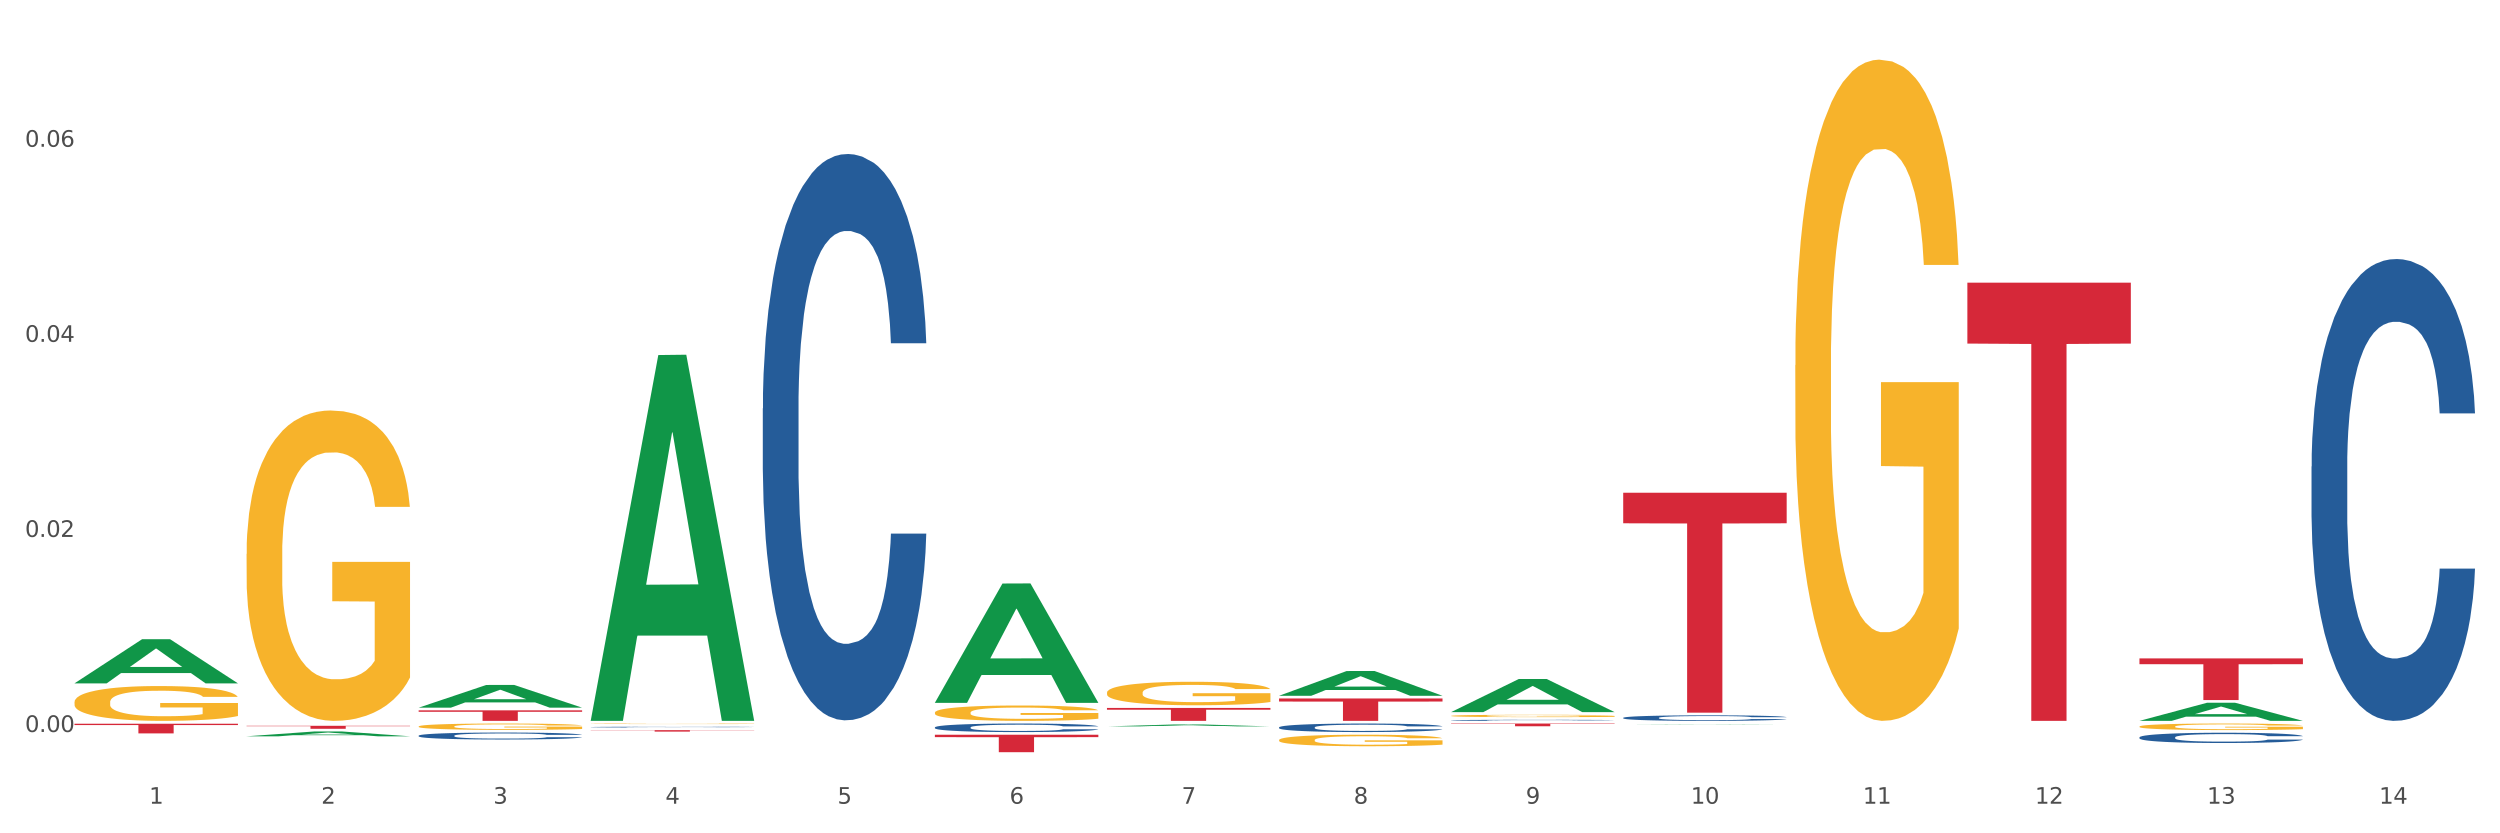 <?xml version="1.0" encoding="utf-8" standalone="no"?>
<!DOCTYPE svg PUBLIC "-//W3C//DTD SVG 1.1//EN"
  "http://www.w3.org/Graphics/SVG/1.1/DTD/svg11.dtd">
<svg xmlns:xlink="http://www.w3.org/1999/xlink" width="1080pt" height="360pt" viewBox="0 0 1080 360" xmlns="http://www.w3.org/2000/svg" version="1.1">
 <rect x="0" y="0" width="1080" height="360" fill="#333333" stroke="none"/>
 <defs>
  <style type="text/css">*{stroke-linejoin: round; stroke-linecap: butt}</style>
 </defs>
 <g id="figure_1">
  <g id="patch_1">
   <path d="M 0 360 
L 1080 360 
L 1080 0 
L 0 0 
z
" style="fill: #ffffff; stroke: #ffffff; stroke-linejoin: miter"/>
  </g>
  <g id="axes_1">
   <g id="matplotlib.axis_1">
    <g id="xtick_1">
     <g id="text_1">
      <!-- 1 -->
      <g style="fill: #4d4d4d" transform="translate(64.432 347.204) scale(0.096 -0.096)">
       <defs>
        <path id="DejaVuSans-31" d="M 794 531 
L 1825 531 
L 1825 4091 
L 703 3866 
L 703 4441 
L 1819 4666 
L 2450 4666 
L 2450 531 
L 3481 531 
L 3481 0 
L 794 0 
L 794 531 
z
" transform="scale(0.016)"/>
       </defs>
       <use xlink:href="#DejaVuSans-31"/>
      </g>
     </g>
    </g>
    <g id="xtick_2">
     <g id="text_2">
      <!-- 2 -->
      <g style="fill: #4d4d4d" transform="translate(138.771 347.204) scale(0.096 -0.096)">
       <defs>
        <path id="DejaVuSans-32" d="M 1228 531 
L 3431 531 
L 3431 0 
L 469 0 
L 469 531 
Q 828 903 1448 1529 
Q 2069 2156 2228 2338 
Q 2531 2678 2651 2914 
Q 2772 3150 2772 3378 
Q 2772 3750 2511 3984 
Q 2250 4219 1831 4219 
Q 1534 4219 1204 4116 
Q 875 4013 500 3803 
L 500 4441 
Q 881 4594 1212 4672 
Q 1544 4750 1819 4750 
Q 2544 4750 2975 4387 
Q 3406 4025 3406 3419 
Q 3406 3131 3298 2873 
Q 3191 2616 2906 2266 
Q 2828 2175 2409 1742 
Q 1991 1309 1228 531 
z
" transform="scale(0.016)"/>
       </defs>
       <use xlink:href="#DejaVuSans-32"/>
      </g>
     </g>
    </g>
    <g id="xtick_3">
     <g id="text_3">
      <!-- 3 -->
      <g style="fill: #4d4d4d" transform="translate(213.109 347.204) scale(0.096 -0.096)">
       <defs>
        <path id="DejaVuSans-33" d="M 2597 2516 
Q 3050 2419 3304 2112 
Q 3559 1806 3559 1356 
Q 3559 666 3084 287 
Q 2609 -91 1734 -91 
Q 1441 -91 1130 -33 
Q 819 25 488 141 
L 488 750 
Q 750 597 1062 519 
Q 1375 441 1716 441 
Q 2309 441 2620 675 
Q 2931 909 2931 1356 
Q 2931 1769 2642 2001 
Q 2353 2234 1838 2234 
L 1294 2234 
L 1294 2753 
L 1863 2753 
Q 2328 2753 2575 2939 
Q 2822 3125 2822 3475 
Q 2822 3834 2567 4026 
Q 2313 4219 1838 4219 
Q 1578 4219 1281 4162 
Q 984 4106 628 3988 
L 628 4550 
Q 988 4650 1302 4700 
Q 1616 4750 1894 4750 
Q 2613 4750 3031 4423 
Q 3450 4097 3450 3541 
Q 3450 3153 3228 2886 
Q 3006 2619 2597 2516 
z
" transform="scale(0.016)"/>
       </defs>
       <use xlink:href="#DejaVuSans-33"/>
      </g>
     </g>
    </g>
    <g id="xtick_4">
     <g id="text_4">
      <!-- 4 -->
      <g style="fill: #4d4d4d" transform="translate(287.448 347.204) scale(0.096 -0.096)">
       <defs>
        <path id="DejaVuSans-34" d="M 2419 4116 
L 825 1625 
L 2419 1625 
L 2419 4116 
z
M 2253 4666 
L 3047 4666 
L 3047 1625 
L 3713 1625 
L 3713 1100 
L 3047 1100 
L 3047 0 
L 2419 0 
L 2419 1100 
L 313 1100 
L 313 1709 
L 2253 4666 
z
" transform="scale(0.016)"/>
       </defs>
       <use xlink:href="#DejaVuSans-34"/>
      </g>
     </g>
    </g>
    <g id="xtick_5">
     <g id="text_5">
      <!-- 5 -->
      <g style="fill: #4d4d4d" transform="translate(361.787 347.204) scale(0.096 -0.096)">
       <defs>
        <path id="DejaVuSans-35" d="M 691 4666 
L 3169 4666 
L 3169 4134 
L 1269 4134 
L 1269 2991 
Q 1406 3038 1543 3061 
Q 1681 3084 1819 3084 
Q 2600 3084 3056 2656 
Q 3513 2228 3513 1497 
Q 3513 744 3044 326 
Q 2575 -91 1722 -91 
Q 1428 -91 1123 -41 
Q 819 9 494 109 
L 494 744 
Q 775 591 1075 516 
Q 1375 441 1709 441 
Q 2250 441 2565 725 
Q 2881 1009 2881 1497 
Q 2881 1984 2565 2268 
Q 2250 2553 1709 2553 
Q 1456 2553 1204 2497 
Q 953 2441 691 2322 
L 691 4666 
z
" transform="scale(0.016)"/>
       </defs>
       <use xlink:href="#DejaVuSans-35"/>
      </g>
     </g>
    </g>
    <g id="xtick_6">
     <g id="text_6">
      <!-- 6 -->
      <g style="fill: #4d4d4d" transform="translate(436.125 347.204) scale(0.096 -0.096)">
       <defs>
        <path id="DejaVuSans-36" d="M 2113 2584 
Q 1688 2584 1439 2293 
Q 1191 2003 1191 1497 
Q 1191 994 1439 701 
Q 1688 409 2113 409 
Q 2538 409 2786 701 
Q 3034 994 3034 1497 
Q 3034 2003 2786 2293 
Q 2538 2584 2113 2584 
z
M 3366 4563 
L 3366 3988 
Q 3128 4100 2886 4159 
Q 2644 4219 2406 4219 
Q 1781 4219 1451 3797 
Q 1122 3375 1075 2522 
Q 1259 2794 1537 2939 
Q 1816 3084 2150 3084 
Q 2853 3084 3261 2657 
Q 3669 2231 3669 1497 
Q 3669 778 3244 343 
Q 2819 -91 2113 -91 
Q 1303 -91 875 529 
Q 447 1150 447 2328 
Q 447 3434 972 4092 
Q 1497 4750 2381 4750 
Q 2619 4750 2861 4703 
Q 3103 4656 3366 4563 
z
" transform="scale(0.016)"/>
       </defs>
       <use xlink:href="#DejaVuSans-36"/>
      </g>
     </g>
    </g>
    <g id="xtick_7">
     <g id="text_7">
      <!-- 7 -->
      <g style="fill: #4d4d4d" transform="translate(510.464 347.204) scale(0.096 -0.096)">
       <defs>
        <path id="DejaVuSans-37" d="M 525 4666 
L 3525 4666 
L 3525 4397 
L 1831 0 
L 1172 0 
L 2766 4134 
L 525 4134 
L 525 4666 
z
" transform="scale(0.016)"/>
       </defs>
       <use xlink:href="#DejaVuSans-37"/>
      </g>
     </g>
    </g>
    <g id="xtick_8">
     <g id="text_8">
      <!-- 8 -->
      <g style="fill: #4d4d4d" transform="translate(584.803 347.204) scale(0.096 -0.096)">
       <defs>
        <path id="DejaVuSans-38" d="M 2034 2216 
Q 1584 2216 1326 1975 
Q 1069 1734 1069 1313 
Q 1069 891 1326 650 
Q 1584 409 2034 409 
Q 2484 409 2743 651 
Q 3003 894 3003 1313 
Q 3003 1734 2745 1975 
Q 2488 2216 2034 2216 
z
M 1403 2484 
Q 997 2584 770 2862 
Q 544 3141 544 3541 
Q 544 4100 942 4425 
Q 1341 4750 2034 4750 
Q 2731 4750 3128 4425 
Q 3525 4100 3525 3541 
Q 3525 3141 3298 2862 
Q 3072 2584 2669 2484 
Q 3125 2378 3379 2068 
Q 3634 1759 3634 1313 
Q 3634 634 3220 271 
Q 2806 -91 2034 -91 
Q 1263 -91 848 271 
Q 434 634 434 1313 
Q 434 1759 690 2068 
Q 947 2378 1403 2484 
z
M 1172 3481 
Q 1172 3119 1398 2916 
Q 1625 2713 2034 2713 
Q 2441 2713 2670 2916 
Q 2900 3119 2900 3481 
Q 2900 3844 2670 4047 
Q 2441 4250 2034 4250 
Q 1625 4250 1398 4047 
Q 1172 3844 1172 3481 
z
" transform="scale(0.016)"/>
       </defs>
       <use xlink:href="#DejaVuSans-38"/>
      </g>
     </g>
    </g>
    <g id="xtick_9">
     <g id="text_9">
      <!-- 9 -->
      <g style="fill: #4d4d4d" transform="translate(659.142 347.204) scale(0.096 -0.096)">
       <defs>
        <path id="DejaVuSans-39" d="M 703 97 
L 703 672 
Q 941 559 1184 500 
Q 1428 441 1663 441 
Q 2288 441 2617 861 
Q 2947 1281 2994 2138 
Q 2813 1869 2534 1725 
Q 2256 1581 1919 1581 
Q 1219 1581 811 2004 
Q 403 2428 403 3163 
Q 403 3881 828 4315 
Q 1253 4750 1959 4750 
Q 2769 4750 3195 4129 
Q 3622 3509 3622 2328 
Q 3622 1225 3098 567 
Q 2575 -91 1691 -91 
Q 1453 -91 1209 -44 
Q 966 3 703 97 
z
M 1959 2075 
Q 2384 2075 2632 2365 
Q 2881 2656 2881 3163 
Q 2881 3666 2632 3958 
Q 2384 4250 1959 4250 
Q 1534 4250 1286 3958 
Q 1038 3666 1038 3163 
Q 1038 2656 1286 2365 
Q 1534 2075 1959 2075 
z
" transform="scale(0.016)"/>
       </defs>
       <use xlink:href="#DejaVuSans-39"/>
      </g>
     </g>
    </g>
    <g id="xtick_10">
     <g id="text_10">
      <!-- 10 -->
      <g style="fill: #4d4d4d" transform="translate(730.426 347.204) scale(0.096 -0.096)">
       <defs>
        <path id="DejaVuSans-30" d="M 2034 4250 
Q 1547 4250 1301 3770 
Q 1056 3291 1056 2328 
Q 1056 1369 1301 889 
Q 1547 409 2034 409 
Q 2525 409 2770 889 
Q 3016 1369 3016 2328 
Q 3016 3291 2770 3770 
Q 2525 4250 2034 4250 
z
M 2034 4750 
Q 2819 4750 3233 4129 
Q 3647 3509 3647 2328 
Q 3647 1150 3233 529 
Q 2819 -91 2034 -91 
Q 1250 -91 836 529 
Q 422 1150 422 2328 
Q 422 3509 836 4129 
Q 1250 4750 2034 4750 
z
" transform="scale(0.016)"/>
       </defs>
       <use xlink:href="#DejaVuSans-31"/>
       <use xlink:href="#DejaVuSans-30" transform="translate(63.623 0)"/>
      </g>
     </g>
    </g>
    <g id="xtick_11">
     <g id="text_11">
      <!-- 11 -->
      <g style="fill: #4d4d4d" transform="translate(804.765 347.204) scale(0.096 -0.096)">
       <use xlink:href="#DejaVuSans-31"/>
       <use xlink:href="#DejaVuSans-31" transform="translate(63.623 0)"/>
      </g>
     </g>
    </g>
    <g id="xtick_12">
     <g id="text_12">
      <!-- 12 -->
      <g style="fill: #4d4d4d" transform="translate(879.104 347.204) scale(0.096 -0.096)">
       <use xlink:href="#DejaVuSans-31"/>
       <use xlink:href="#DejaVuSans-32" transform="translate(63.623 0)"/>
      </g>
     </g>
    </g>
    <g id="xtick_13">
     <g id="text_13">
      <!-- 13 -->
      <g style="fill: #4d4d4d" transform="translate(953.442 347.204) scale(0.096 -0.096)">
       <use xlink:href="#DejaVuSans-31"/>
       <use xlink:href="#DejaVuSans-33" transform="translate(63.623 0)"/>
      </g>
     </g>
    </g>
    <g id="xtick_14">
     <g id="text_14">
      <!-- 14 -->
      <g style="fill: #4d4d4d" transform="translate(1027.781 347.204) scale(0.096 -0.096)">
       <use xlink:href="#DejaVuSans-31"/>
       <use xlink:href="#DejaVuSans-34" transform="translate(63.623 0)"/>
      </g>
     </g>
    </g>
    <g id="xtick_15"/>
    <g id="xtick_16"/>
    <g id="xtick_17"/>
    <g id="xtick_18"/>
    <g id="xtick_19"/>
    <g id="xtick_20"/>
    <g id="xtick_21"/>
    <g id="xtick_22"/>
    <g id="xtick_23"/>
    <g id="xtick_24"/>
    <g id="xtick_25"/>
    <g id="xtick_26"/>
    <g id="xtick_27"/>
   </g>
   <g id="matplotlib.axis_2">
    <g id="ytick_1">
     <g id="text_15">
      <!-- 0.00 -->
      <g style="fill: #4d4d4d" transform="translate(10.8 316.214) scale(0.096 -0.096)">
       <defs>
        <path id="DejaVuSans-2e" d="M 684 794 
L 1344 794 
L 1344 0 
L 684 0 
L 684 794 
z
" transform="scale(0.016)"/>
       </defs>
       <use xlink:href="#DejaVuSans-30"/>
       <use xlink:href="#DejaVuSans-2e" transform="translate(63.623 0)"/>
       <use xlink:href="#DejaVuSans-30" transform="translate(95.41 0)"/>
       <use xlink:href="#DejaVuSans-30" transform="translate(159.033 0)"/>
      </g>
     </g>
    </g>
    <g id="ytick_2">
     <g id="text_16">
      <!-- 0.02 -->
      <g style="fill: #4d4d4d" transform="translate(10.8 231.943) scale(0.096 -0.096)">
       <use xlink:href="#DejaVuSans-30"/>
       <use xlink:href="#DejaVuSans-2e" transform="translate(63.623 0)"/>
       <use xlink:href="#DejaVuSans-30" transform="translate(95.41 0)"/>
       <use xlink:href="#DejaVuSans-32" transform="translate(159.033 0)"/>
      </g>
     </g>
    </g>
    <g id="ytick_3">
     <g id="text_17">
      <!-- 0.04 -->
      <g style="fill: #4d4d4d" transform="translate(10.8 147.672) scale(0.096 -0.096)">
       <use xlink:href="#DejaVuSans-30"/>
       <use xlink:href="#DejaVuSans-2e" transform="translate(63.623 0)"/>
       <use xlink:href="#DejaVuSans-30" transform="translate(95.41 0)"/>
       <use xlink:href="#DejaVuSans-34" transform="translate(159.033 0)"/>
      </g>
     </g>
    </g>
    <g id="ytick_4">
     <g id="text_18">
      <!-- 0.06 -->
      <g style="fill: #4d4d4d" transform="translate(10.8 63.401) scale(0.096 -0.096)">
       <use xlink:href="#DejaVuSans-30"/>
       <use xlink:href="#DejaVuSans-2e" transform="translate(63.623 0)"/>
       <use xlink:href="#DejaVuSans-30" transform="translate(95.41 0)"/>
       <use xlink:href="#DejaVuSans-36" transform="translate(159.033 0)"/>
      </g>
     </g>
    </g>
    <g id="ytick_5"/>
    <g id="ytick_6"/>
    <g id="ytick_7"/>
    <g id="ytick_8"/>
   </g>
   <g id="PolyCollection_1">
    <path d="M 32.175 295.186 
L 32.248 295.168 
L 61.37 276.145 
L 73.456 276.127 
L 102.797 295.222 
L 88.818 295.222 
L 82.484 290.775 
L 52.415 290.775 
L 52.197 290.847 
L 46.081 295.222 
L 32.175 295.222 
L 32.175 295.186 
L 56.201 288.122 
L 78.698 288.104 
L 67.559 280.197 
L 67.413 280.161 
L 67.267 280.215 
L 56.128 288.104 
L 56.201 288.122 
L 32.175 295.186 
z
" clip-path="url(#p7f66cb5ccd)" style="fill: #109648"/>
    <path d="M 32.175 303.324 
L 32.258 303.31 
L 32.258 302.815 
L 32.425 302.389 
L 33.259 301.358 
L 34.51 300.506 
L 35.427 300.053 
L 36.344 299.682 
L 37.428 299.311 
L 38.762 298.926 
L 41.18 298.362 
L 42.681 298.074 
L 44.515 297.771 
L 47.85 297.331 
L 50.268 297.084 
L 52.77 296.878 
L 56.855 296.63 
L 59.523 296.52 
L 62.358 296.438 
L 65.777 296.383 
L 68.361 296.369 
L 74.031 296.41 
L 78.867 296.534 
L 81.202 296.63 
L 84.203 296.795 
L 85.788 296.905 
L 88.372 297.125 
L 91.04 297.414 
L 92.875 297.661 
L 95.626 298.128 
L 97.711 298.596 
L 99.628 299.173 
L 100.629 299.572 
L 101.379 299.943 
L 102.046 300.369 
L 102.713 301.042 
L 87.705 301.042 
L 87.122 300.561 
L 86.204 300.108 
L 84.87 299.668 
L 83.703 299.393 
L 81.702 299.049 
L 79.868 298.829 
L 77.95 298.665 
L 75.615 298.527 
L 73.781 298.458 
L 71.196 298.403 
L 66.11 298.417 
L 62.692 298.527 
L 60.357 298.665 
L 58.856 298.788 
L 57.522 298.926 
L 56.021 299.118 
L 54.27 299.407 
L 53.02 299.668 
L 51.769 299.998 
L 50.768 300.328 
L 49.851 300.712 
L 49.101 301.125 
L 48.517 301.551 
L 48.017 302.073 
L 47.6 302.939 
L 47.6 304.822 
L 47.767 305.248 
L 48.184 305.812 
L 48.684 306.238 
L 49.518 306.746 
L 50.268 307.09 
L 51.686 307.585 
L 53.27 307.997 
L 54.52 308.258 
L 55.771 308.478 
L 57.939 308.781 
L 60.357 309.028 
L 62.441 309.179 
L 65.276 309.317 
L 67.194 309.372 
L 68.862 309.399 
L 72.947 309.399 
L 75.865 309.358 
L 79.117 309.262 
L 81.619 309.138 
L 83.703 308.987 
L 86.038 308.739 
L 87.538 308.506 
L 87.538 305.633 
L 69.195 305.619 
L 69.195 303.709 
L 102.797 303.709 
L 102.797 309.317 
L 101.379 309.605 
L 99.795 309.866 
L 98.128 310.1 
L 95.626 310.389 
L 92.625 310.664 
L 89.956 310.856 
L 87.122 311.021 
L 83.786 311.172 
L 79.451 311.31 
L 76.783 311.365 
L 73.447 311.406 
L 69.529 311.42 
L 66.11 311.392 
L 62.775 311.323 
L 59.273 311.2 
L 55.855 311.021 
L 53.27 310.842 
L 50.685 310.622 
L 47.934 310.334 
L 45.766 310.059 
L 44.098 309.811 
L 42.264 309.495 
L 40.263 309.083 
L 38.762 308.712 
L 37.428 308.327 
L 36.01 307.832 
L 35.01 307.406 
L 34.009 306.87 
L 33.426 306.471 
L 32.759 305.853 
L 32.258 304.987 
L 32.175 303.324 
z
" clip-path="url(#p7f66cb5ccd)" style="fill: #f7b32b"/>
    <path d="M 626.885 312.567 
L 697.506 312.567 
L 697.506 312.731 
L 669.726 312.732 
L 669.726 313.747 
L 654.497 313.747 
L 654.497 312.732 
L 626.885 312.731 
L 626.885 312.568 
L 626.885 312.567 
z
" clip-path="url(#p7f66cb5ccd)" style="fill: #d62839"/>
    <path d="M 552.546 301.728 
L 623.168 301.728 
L 623.168 303.075 
L 595.388 303.084 
L 595.388 311.42 
L 580.159 311.42 
L 580.159 303.084 
L 552.546 303.075 
L 552.546 301.737 
L 552.546 301.728 
z
" clip-path="url(#p7f66cb5ccd)" style="fill: #d62839"/>
    <path d="M 478.207 305.826 
L 548.829 305.826 
L 548.829 306.603 
L 521.049 306.608 
L 521.049 311.42 
L 505.82 311.42 
L 505.82 306.608 
L 478.207 306.603 
L 478.207 305.831 
L 478.207 305.826 
z
" clip-path="url(#p7f66cb5ccd)" style="fill: #d62839"/>
    <path d="M 403.869 317.406 
L 474.49 317.406 
L 474.49 318.454 
L 446.71 318.462 
L 446.71 324.95 
L 431.481 324.95 
L 431.481 318.462 
L 403.869 318.454 
L 403.869 317.413 
L 403.869 317.406 
z
" clip-path="url(#p7f66cb5ccd)" style="fill: #d62839"/>
    <path d="M 255.191 315.427 
L 325.813 315.427 
L 325.813 315.515 
L 298.033 315.516 
L 298.033 316.057 
L 282.804 316.057 
L 282.804 315.516 
L 255.191 315.515 
L 255.191 315.428 
L 255.191 315.427 
z
" clip-path="url(#p7f66cb5ccd)" style="fill: #d62839"/>
    <path d="M 180.852 306.869 
L 251.474 306.869 
L 251.474 307.501 
L 223.694 307.506 
L 223.694 311.42 
L 208.465 311.42 
L 208.465 307.506 
L 180.852 307.501 
L 180.852 306.873 
L 180.852 306.869 
z
" clip-path="url(#p7f66cb5ccd)" style="fill: #d62839"/>
    <path d="M 106.514 313.535 
L 177.135 313.535 
L 177.135 313.718 
L 149.355 313.719 
L 149.355 314.852 
L 134.126 314.852 
L 134.126 313.719 
L 106.514 313.718 
L 106.514 313.536 
L 106.514 313.535 
z
" clip-path="url(#p7f66cb5ccd)" style="fill: #d62839"/>
    <path d="M 32.175 312.65 
L 102.797 312.65 
L 102.797 313.23 
L 75.017 313.234 
L 75.017 316.823 
L 59.788 316.823 
L 59.788 313.234 
L 32.175 313.23 
L 32.175 312.654 
L 32.175 312.65 
z
" clip-path="url(#p7f66cb5ccd)" style="fill: #d62839"/>
    <path d="M 180.852 317.809 
L 180.936 317.807 
L 180.936 317.73 
L 181.186 317.625 
L 182.105 317.432 
L 183.273 317.287 
L 185.277 317.116 
L 186.362 317.045 
L 187.781 316.965 
L 190.703 316.835 
L 194.042 316.725 
L 196.379 316.665 
L 198.132 316.626 
L 202.056 316.558 
L 204.31 316.527 
L 206.647 316.503 
L 208.65 316.486 
L 211.989 316.467 
L 214.661 316.459 
L 217.749 316.456 
L 220.337 316.459 
L 223.76 316.47 
L 228.768 316.503 
L 230.688 316.522 
L 233.276 316.555 
L 235.947 316.599 
L 238.118 316.643 
L 240.622 316.706 
L 243.21 316.789 
L 245.714 316.893 
L 247.467 316.99 
L 248.886 317.091 
L 250.139 317.215 
L 251.057 317.35 
L 251.474 317.463 
L 236.198 317.463 
L 235.78 317.361 
L 234.946 317.251 
L 234.111 317.177 
L 233.193 317.116 
L 231.774 317.047 
L 230.521 317.003 
L 228.434 316.951 
L 226.514 316.918 
L 224.928 316.899 
L 223.008 316.882 
L 218.918 316.866 
L 215.996 316.866 
L 214.16 316.871 
L 211.906 316.885 
L 209.986 316.904 
L 207.732 316.937 
L 205.979 316.973 
L 204.226 317.02 
L 203.224 317.053 
L 201.722 317.113 
L 200.72 317.163 
L 199.384 317.248 
L 198.633 317.309 
L 197.297 317.465 
L 196.713 317.581 
L 196.463 317.661 
L 196.296 317.749 
L 196.296 318.178 
L 196.797 318.371 
L 197.214 318.453 
L 197.882 318.547 
L 199.134 318.668 
L 200.97 318.786 
L 202.89 318.871 
L 204.476 318.924 
L 205.979 318.962 
L 207.482 318.992 
L 209.318 319.02 
L 210.821 319.036 
L 213.075 319.053 
L 215.746 319.061 
L 217.833 319.061 
L 222.09 319.047 
L 224.01 319.034 
L 225.847 319.014 
L 227.85 318.984 
L 229.436 318.951 
L 230.354 318.926 
L 231.857 318.874 
L 233.026 318.819 
L 234.027 318.756 
L 234.695 318.701 
L 235.447 318.618 
L 236.031 318.525 
L 236.198 318.475 
L 251.474 318.475 
L 251.14 318.574 
L 250.556 318.67 
L 249.387 318.8 
L 248.469 318.874 
L 247.05 318.965 
L 245.547 319.042 
L 243.46 319.127 
L 241.54 319.19 
L 239.537 319.245 
L 237.367 319.295 
L 233.443 319.364 
L 232.024 319.383 
L 229.019 319.416 
L 226.681 319.435 
L 223.259 319.454 
L 219.753 319.465 
L 216.08 319.468 
L 212.824 319.463 
L 209.235 319.446 
L 206.981 319.43 
L 204.476 319.405 
L 201.555 319.366 
L 198.8 319.32 
L 196.212 319.265 
L 193.791 319.201 
L 191.538 319.13 
L 188.616 319.012 
L 186.445 318.896 
L 184.859 318.789 
L 183.774 318.698 
L 182.689 318.582 
L 182.105 318.503 
L 181.186 318.31 
L 180.852 318.131 
L 180.852 317.809 
z
" clip-path="url(#p7f66cb5ccd)" style="fill: #255c99"/>
    <path d="M 255.191 314.096 
L 255.275 314.096 
L 255.275 314.087 
L 255.525 314.076 
L 256.443 314.054 
L 257.612 314.038 
L 259.615 314.019 
L 260.701 314.011 
L 262.12 314.002 
L 265.041 313.988 
L 268.381 313.976 
L 270.718 313.969 
L 272.471 313.965 
L 276.394 313.957 
L 278.648 313.954 
L 280.986 313.951 
L 282.989 313.949 
L 286.328 313.947 
L 288.999 313.946 
L 292.088 313.946 
L 294.676 313.946 
L 298.098 313.947 
L 303.107 313.951 
L 305.027 313.953 
L 307.615 313.957 
L 310.286 313.962 
L 312.457 313.967 
L 314.961 313.974 
L 317.549 313.983 
L 320.053 313.994 
L 321.806 314.005 
L 323.225 314.016 
L 324.477 314.03 
L 325.396 314.045 
L 325.813 314.058 
L 310.537 314.058 
L 310.119 314.046 
L 309.284 314.034 
L 308.45 314.026 
L 307.531 314.019 
L 306.112 314.011 
L 304.86 314.007 
L 302.773 314.001 
L 300.853 313.997 
L 299.267 313.995 
L 297.347 313.993 
L 293.257 313.991 
L 290.335 313.991 
L 288.499 313.992 
L 286.245 313.993 
L 284.325 313.996 
L 282.071 313.999 
L 280.318 314.003 
L 278.565 314.008 
L 277.563 314.012 
L 276.06 314.019 
L 275.059 314.024 
L 273.723 314.034 
L 272.972 314.04 
L 271.636 314.058 
L 271.052 314.071 
L 270.801 314.08 
L 270.634 314.089 
L 270.634 314.137 
L 271.135 314.158 
L 271.553 314.168 
L 272.22 314.178 
L 273.473 314.191 
L 275.309 314.205 
L 277.229 314.214 
L 278.815 314.22 
L 280.318 314.224 
L 281.82 314.227 
L 283.657 314.23 
L 285.159 314.232 
L 287.413 314.234 
L 290.085 314.235 
L 292.172 314.235 
L 296.429 314.234 
L 298.349 314.232 
L 300.185 314.23 
L 302.189 314.226 
L 303.775 314.223 
L 304.693 314.22 
L 306.196 314.214 
L 307.364 314.208 
L 308.366 314.201 
L 309.034 314.195 
L 309.785 314.186 
L 310.37 314.175 
L 310.537 314.17 
L 325.813 314.17 
L 325.479 314.181 
L 324.895 314.192 
L 323.726 314.206 
L 322.808 314.214 
L 321.389 314.224 
L 319.886 314.233 
L 317.799 314.242 
L 315.879 314.249 
L 313.876 314.256 
L 311.705 314.261 
L 307.782 314.269 
L 306.363 314.271 
L 303.358 314.274 
L 301.02 314.277 
L 297.598 314.279 
L 294.092 314.28 
L 290.419 314.28 
L 287.163 314.28 
L 283.573 314.278 
L 281.32 314.276 
L 278.815 314.273 
L 275.893 314.269 
L 273.139 314.264 
L 270.551 314.258 
L 268.13 314.251 
L 265.876 314.243 
L 262.955 314.23 
L 260.784 314.217 
L 259.198 314.205 
L 258.113 314.195 
L 257.028 314.182 
L 256.443 314.173 
L 255.525 314.152 
L 255.191 314.132 
L 255.191 314.096 
z
" clip-path="url(#p7f66cb5ccd)" style="fill: #255c99"/>
    <path d="M 329.53 176.456 
L 329.613 176.232 
L 329.613 169.976 
L 329.864 161.486 
L 330.782 145.845 
L 331.951 134.003 
L 333.954 120.15 
L 335.039 114.341 
L 336.458 107.861 
L 339.38 97.36 
L 342.719 88.422 
L 345.057 83.507 
L 346.81 80.379 
L 350.733 74.793 
L 352.987 72.335 
L 355.324 70.324 
L 357.328 68.984 
L 360.667 67.42 
L 363.338 66.749 
L 366.427 66.526 
L 369.015 66.749 
L 372.437 67.643 
L 377.446 70.324 
L 379.366 71.888 
L 381.954 74.569 
L 384.625 78.144 
L 386.795 81.719 
L 389.3 86.858 
L 391.887 93.561 
L 394.392 102.052 
L 396.145 109.872 
L 397.564 118.139 
L 398.816 128.194 
L 399.734 139.142 
L 400.152 148.303 
L 384.875 148.303 
L 384.458 140.036 
L 383.623 131.098 
L 382.788 125.066 
L 381.87 120.15 
L 380.451 114.564 
L 379.199 110.989 
L 377.112 106.744 
L 375.192 104.063 
L 373.606 102.499 
L 371.686 101.158 
L 367.595 99.818 
L 364.674 99.818 
L 362.837 100.264 
L 360.583 101.382 
L 358.663 102.946 
L 356.41 105.627 
L 354.656 108.532 
L 352.903 112.33 
L 351.902 115.011 
L 350.399 119.927 
L 349.397 123.949 
L 348.062 130.875 
L 347.31 135.791 
L 345.975 148.526 
L 345.391 157.911 
L 345.14 164.39 
L 344.973 171.54 
L 344.973 206.396 
L 345.474 222.037 
L 345.891 228.74 
L 346.559 236.336 
L 347.811 246.167 
L 349.648 255.775 
L 351.568 262.702 
L 353.154 266.947 
L 354.656 270.075 
L 356.159 272.533 
L 357.996 274.767 
L 359.498 276.108 
L 361.752 277.448 
L 364.423 278.119 
L 366.51 278.119 
L 370.768 277.002 
L 372.688 275.884 
L 374.524 274.32 
L 376.528 271.863 
L 378.114 269.181 
L 379.032 267.17 
L 380.534 262.925 
L 381.703 258.456 
L 382.705 253.317 
L 383.373 248.849 
L 384.124 242.146 
L 384.708 234.549 
L 384.875 230.527 
L 400.152 230.527 
L 399.818 238.571 
L 399.233 246.391 
L 398.065 256.892 
L 397.146 262.925 
L 395.727 270.298 
L 394.225 276.555 
L 392.138 283.481 
L 390.218 288.62 
L 388.214 293.089 
L 386.044 297.111 
L 382.121 302.697 
L 380.701 304.261 
L 377.696 306.942 
L 375.359 308.506 
L 371.936 310.07 
L 368.43 310.964 
L 364.757 311.187 
L 361.502 310.74 
L 357.912 309.4 
L 355.658 308.059 
L 353.154 306.048 
L 350.232 302.92 
L 347.477 299.122 
L 344.89 294.653 
L 342.469 289.514 
L 340.215 283.705 
L 337.293 274.097 
L 335.123 264.713 
L 333.537 255.999 
L 332.452 248.625 
L 331.366 239.241 
L 330.782 232.761 
L 329.864 217.121 
L 329.53 202.598 
L 329.53 176.456 
z
" clip-path="url(#p7f66cb5ccd)" style="fill: #255c99"/>
    <path d="M 403.869 314.226 
L 403.952 314.222 
L 403.952 314.128 
L 404.202 314 
L 405.121 313.764 
L 406.289 313.585 
L 408.293 313.376 
L 409.378 313.288 
L 410.797 313.191 
L 413.719 313.032 
L 417.058 312.897 
L 419.395 312.823 
L 421.148 312.776 
L 425.072 312.691 
L 427.326 312.654 
L 429.663 312.624 
L 431.666 312.604 
L 435.006 312.58 
L 437.677 312.57 
L 440.766 312.567 
L 443.353 312.57 
L 446.776 312.584 
L 451.785 312.624 
L 453.704 312.648 
L 456.292 312.688 
L 458.964 312.742 
L 461.134 312.796 
L 463.638 312.874 
L 466.226 312.975 
L 468.73 313.103 
L 470.483 313.221 
L 471.903 313.346 
L 473.155 313.497 
L 474.073 313.663 
L 474.49 313.801 
L 459.214 313.801 
L 458.797 313.676 
L 457.962 313.541 
L 457.127 313.45 
L 456.209 313.376 
L 454.79 313.292 
L 453.538 313.238 
L 451.451 313.174 
L 449.531 313.133 
L 447.945 313.11 
L 446.025 313.089 
L 441.934 313.069 
L 439.012 313.069 
L 437.176 313.076 
L 434.922 313.093 
L 433.002 313.116 
L 430.748 313.157 
L 428.995 313.201 
L 427.242 313.258 
L 426.24 313.298 
L 424.738 313.373 
L 423.736 313.433 
L 422.401 313.538 
L 421.649 313.612 
L 420.314 313.804 
L 419.729 313.946 
L 419.479 314.044 
L 419.312 314.152 
L 419.312 314.678 
L 419.813 314.914 
L 420.23 315.015 
L 420.898 315.129 
L 422.15 315.278 
L 423.987 315.423 
L 425.907 315.527 
L 427.493 315.591 
L 428.995 315.639 
L 430.498 315.676 
L 432.334 315.709 
L 433.837 315.73 
L 436.091 315.75 
L 438.762 315.76 
L 440.849 315.76 
L 445.106 315.743 
L 447.026 315.726 
L 448.863 315.703 
L 450.866 315.665 
L 452.452 315.625 
L 453.371 315.595 
L 454.873 315.531 
L 456.042 315.463 
L 457.044 315.386 
L 457.711 315.318 
L 458.463 315.217 
L 459.047 315.102 
L 459.214 315.042 
L 474.49 315.042 
L 474.156 315.163 
L 473.572 315.281 
L 472.403 315.44 
L 471.485 315.531 
L 470.066 315.642 
L 468.563 315.736 
L 466.477 315.841 
L 464.557 315.918 
L 462.553 315.986 
L 460.383 316.047 
L 456.459 316.131 
L 455.04 316.154 
L 452.035 316.195 
L 449.698 316.218 
L 446.275 316.242 
L 442.769 316.256 
L 439.096 316.259 
L 435.84 316.252 
L 432.251 316.232 
L 429.997 316.212 
L 427.493 316.181 
L 424.571 316.134 
L 421.816 316.077 
L 419.228 316.009 
L 416.808 315.932 
L 414.554 315.844 
L 411.632 315.699 
L 409.462 315.558 
L 407.875 315.426 
L 406.79 315.315 
L 405.705 315.173 
L 405.121 315.075 
L 404.202 314.839 
L 403.869 314.62 
L 403.869 314.226 
z
" clip-path="url(#p7f66cb5ccd)" style="fill: #255c99"/>
    <path d="M 552.546 314.221 
L 552.629 314.217 
L 552.629 314.123 
L 552.88 313.995 
L 553.798 313.76 
L 554.967 313.582 
L 556.97 313.374 
L 558.055 313.286 
L 559.475 313.189 
L 562.396 313.031 
L 565.735 312.896 
L 568.073 312.822 
L 569.826 312.775 
L 573.749 312.691 
L 576.003 312.654 
L 578.34 312.624 
L 580.344 312.604 
L 583.683 312.58 
L 586.354 312.57 
L 589.443 312.567 
L 592.031 312.57 
L 595.453 312.584 
L 600.462 312.624 
L 602.382 312.647 
L 604.97 312.688 
L 607.641 312.742 
L 609.811 312.795 
L 612.316 312.873 
L 614.903 312.973 
L 617.408 313.101 
L 619.161 313.219 
L 620.58 313.343 
L 621.832 313.495 
L 622.75 313.659 
L 623.168 313.797 
L 607.891 313.797 
L 607.474 313.673 
L 606.639 313.538 
L 605.804 313.447 
L 604.886 313.374 
L 603.467 313.289 
L 602.215 313.236 
L 600.128 313.172 
L 598.208 313.131 
L 596.622 313.108 
L 594.702 313.088 
L 590.612 313.068 
L 587.69 313.068 
L 585.853 313.074 
L 583.6 313.091 
L 581.68 313.115 
L 579.426 313.155 
L 577.673 313.199 
L 575.92 313.256 
L 574.918 313.296 
L 573.415 313.37 
L 572.414 313.431 
L 571.078 313.535 
L 570.327 313.609 
L 568.991 313.8 
L 568.407 313.942 
L 568.156 314.039 
L 567.989 314.147 
L 567.989 314.671 
L 568.49 314.906 
L 568.908 315.007 
L 569.575 315.121 
L 570.827 315.269 
L 572.664 315.414 
L 574.584 315.518 
L 576.17 315.582 
L 577.673 315.629 
L 579.175 315.666 
L 581.012 315.7 
L 582.514 315.72 
L 584.768 315.74 
L 587.439 315.75 
L 589.526 315.75 
L 593.784 315.733 
L 595.704 315.716 
L 597.54 315.693 
L 599.544 315.656 
L 601.13 315.616 
L 602.048 315.585 
L 603.551 315.522 
L 604.719 315.454 
L 605.721 315.377 
L 606.389 315.31 
L 607.14 315.209 
L 607.724 315.095 
L 607.891 315.034 
L 623.168 315.034 
L 622.834 315.155 
L 622.249 315.273 
L 621.081 315.431 
L 620.163 315.522 
L 618.743 315.632 
L 617.241 315.727 
L 615.154 315.831 
L 613.234 315.908 
L 611.23 315.975 
L 609.06 316.036 
L 605.137 316.12 
L 603.718 316.143 
L 600.712 316.184 
L 598.375 316.207 
L 594.952 316.231 
L 591.446 316.244 
L 587.773 316.248 
L 584.518 316.241 
L 580.928 316.221 
L 578.674 316.201 
L 576.17 316.17 
L 573.248 316.123 
L 570.494 316.066 
L 567.906 315.999 
L 565.485 315.922 
L 563.231 315.834 
L 560.309 315.69 
L 558.139 315.548 
L 556.553 315.417 
L 555.468 315.306 
L 554.382 315.165 
L 553.798 315.068 
L 552.88 314.832 
L 552.546 314.614 
L 552.546 314.221 
z
" clip-path="url(#p7f66cb5ccd)" style="fill: #255c99"/>
    <path d="M 626.885 311.163 
L 626.968 311.163 
L 626.968 311.151 
L 627.219 311.135 
L 628.137 311.105 
L 629.306 311.083 
L 631.309 311.056 
L 632.394 311.045 
L 633.813 311.033 
L 636.735 311.013 
L 640.074 310.996 
L 642.411 310.987 
L 644.164 310.981 
L 648.088 310.97 
L 650.342 310.965 
L 652.679 310.962 
L 654.683 310.959 
L 658.022 310.956 
L 660.693 310.955 
L 663.782 310.954 
L 666.369 310.955 
L 669.792 310.956 
L 674.801 310.962 
L 676.721 310.965 
L 679.308 310.97 
L 681.98 310.976 
L 684.15 310.983 
L 686.654 310.993 
L 689.242 311.006 
L 691.747 311.022 
L 693.5 311.037 
L 694.919 311.052 
L 696.171 311.072 
L 697.089 311.092 
L 697.506 311.11 
L 682.23 311.11 
L 681.813 311.094 
L 680.978 311.077 
L 680.143 311.066 
L 679.225 311.056 
L 677.806 311.046 
L 676.554 311.039 
L 674.467 311.031 
L 672.547 311.026 
L 670.961 311.023 
L 669.041 311.02 
L 664.95 311.018 
L 662.029 311.018 
L 660.192 311.018 
L 657.938 311.021 
L 656.018 311.024 
L 653.764 311.029 
L 652.011 311.034 
L 650.258 311.041 
L 649.257 311.047 
L 647.754 311.056 
L 646.752 311.064 
L 645.417 311.077 
L 644.665 311.086 
L 643.33 311.11 
L 642.745 311.128 
L 642.495 311.14 
L 642.328 311.154 
L 642.328 311.22 
L 642.829 311.25 
L 643.246 311.263 
L 643.914 311.277 
L 645.166 311.296 
L 647.003 311.314 
L 648.923 311.327 
L 650.509 311.335 
L 652.011 311.341 
L 653.514 311.346 
L 655.35 311.35 
L 656.853 311.353 
L 659.107 311.355 
L 661.778 311.357 
L 663.865 311.357 
L 668.122 311.355 
L 670.042 311.352 
L 671.879 311.349 
L 673.882 311.345 
L 675.468 311.34 
L 676.387 311.336 
L 677.889 311.328 
L 679.058 311.319 
L 680.06 311.309 
L 680.728 311.301 
L 681.479 311.288 
L 682.063 311.274 
L 682.23 311.266 
L 697.506 311.266 
L 697.173 311.281 
L 696.588 311.296 
L 695.42 311.316 
L 694.501 311.328 
L 693.082 311.342 
L 691.58 311.354 
L 689.493 311.367 
L 687.573 311.377 
L 685.569 311.385 
L 683.399 311.393 
L 679.475 311.403 
L 678.056 311.406 
L 675.051 311.411 
L 672.714 311.414 
L 669.291 311.417 
L 665.785 311.419 
L 662.112 311.42 
L 658.856 311.419 
L 655.267 311.416 
L 653.013 311.414 
L 650.509 311.41 
L 647.587 311.404 
L 644.832 311.397 
L 642.244 311.388 
L 639.824 311.378 
L 637.57 311.367 
L 634.648 311.349 
L 632.478 311.331 
L 630.892 311.315 
L 629.806 311.301 
L 628.721 311.283 
L 628.137 311.27 
L 627.219 311.241 
L 626.885 311.213 
L 626.885 311.163 
z
" clip-path="url(#p7f66cb5ccd)" style="fill: #255c99"/>
    <path d="M 701.223 310.096 
L 701.307 310.093 
L 701.307 310.032 
L 701.557 309.948 
L 702.476 309.795 
L 703.644 309.678 
L 705.648 309.542 
L 706.733 309.485 
L 708.152 309.421 
L 711.074 309.318 
L 714.413 309.23 
L 716.75 309.182 
L 718.503 309.151 
L 722.427 309.097 
L 724.681 309.072 
L 727.018 309.053 
L 729.021 309.039 
L 732.36 309.024 
L 735.032 309.017 
L 738.12 309.015 
L 740.708 309.017 
L 744.131 309.026 
L 749.139 309.053 
L 751.059 309.068 
L 753.647 309.094 
L 756.318 309.129 
L 758.489 309.165 
L 760.993 309.215 
L 763.581 309.281 
L 766.085 309.364 
L 767.838 309.441 
L 769.257 309.522 
L 770.51 309.621 
L 771.428 309.729 
L 771.845 309.819 
L 756.569 309.819 
L 756.151 309.738 
L 755.317 309.65 
L 754.482 309.591 
L 753.564 309.542 
L 752.145 309.487 
L 750.892 309.452 
L 748.805 309.41 
L 746.885 309.384 
L 745.299 309.369 
L 743.379 309.356 
L 739.289 309.342 
L 736.367 309.342 
L 734.531 309.347 
L 732.277 309.358 
L 730.357 309.373 
L 728.103 309.4 
L 726.35 309.428 
L 724.597 309.465 
L 723.595 309.492 
L 722.093 309.54 
L 721.091 309.58 
L 719.755 309.648 
L 719.004 309.696 
L 717.668 309.821 
L 717.084 309.913 
L 716.834 309.977 
L 716.667 310.047 
L 716.667 310.39 
L 717.168 310.543 
L 717.585 310.609 
L 718.253 310.684 
L 719.505 310.781 
L 721.341 310.875 
L 723.261 310.943 
L 724.847 310.985 
L 726.35 311.016 
L 727.853 311.04 
L 729.689 311.062 
L 731.192 311.075 
L 733.446 311.088 
L 736.117 311.095 
L 738.204 311.095 
L 742.461 311.084 
L 744.381 311.073 
L 746.218 311.057 
L 748.221 311.033 
L 749.807 311.007 
L 750.725 310.987 
L 752.228 310.945 
L 753.397 310.901 
L 754.398 310.851 
L 755.066 310.807 
L 755.818 310.741 
L 756.402 310.666 
L 756.569 310.627 
L 771.845 310.627 
L 771.511 310.706 
L 770.927 310.783 
L 769.758 310.886 
L 768.84 310.945 
L 767.421 311.018 
L 765.918 311.079 
L 763.831 311.147 
L 761.911 311.198 
L 759.908 311.242 
L 757.738 311.281 
L 753.814 311.336 
L 752.395 311.351 
L 749.39 311.378 
L 747.052 311.393 
L 743.63 311.409 
L 740.124 311.417 
L 736.451 311.42 
L 733.195 311.415 
L 729.606 311.402 
L 727.352 311.389 
L 724.847 311.369 
L 721.926 311.338 
L 719.171 311.301 
L 716.583 311.257 
L 714.162 311.207 
L 711.908 311.149 
L 708.987 311.055 
L 706.816 310.963 
L 705.23 310.877 
L 704.145 310.805 
L 703.06 310.713 
L 702.476 310.649 
L 701.557 310.495 
L 701.223 310.352 
L 701.223 310.096 
z
" clip-path="url(#p7f66cb5ccd)" style="fill: #255c99"/>
    <path d="M 924.24 318.535 
L 924.323 318.531 
L 924.323 318.417 
L 924.573 318.263 
L 925.492 317.979 
L 926.66 317.764 
L 928.664 317.513 
L 929.749 317.407 
L 931.168 317.289 
L 934.09 317.099 
L 937.429 316.937 
L 939.766 316.847 
L 941.519 316.791 
L 945.443 316.689 
L 947.697 316.645 
L 950.034 316.608 
L 952.037 316.584 
L 955.377 316.555 
L 958.048 316.543 
L 961.136 316.539 
L 963.724 316.543 
L 967.147 316.559 
L 972.155 316.608 
L 974.075 316.636 
L 976.663 316.685 
L 979.335 316.75 
L 981.505 316.815 
L 984.009 316.908 
L 986.597 317.03 
L 989.101 317.184 
L 990.854 317.326 
L 992.273 317.476 
L 993.526 317.659 
L 994.444 317.857 
L 994.861 318.024 
L 979.585 318.024 
L 979.168 317.874 
L 978.333 317.711 
L 977.498 317.602 
L 976.58 317.513 
L 975.161 317.411 
L 973.908 317.346 
L 971.822 317.269 
L 969.902 317.221 
L 968.316 317.192 
L 966.396 317.168 
L 962.305 317.143 
L 959.383 317.143 
L 957.547 317.152 
L 955.293 317.172 
L 953.373 317.2 
L 951.119 317.249 
L 949.366 317.302 
L 947.613 317.371 
L 946.611 317.419 
L 945.109 317.508 
L 944.107 317.581 
L 942.771 317.707 
L 942.02 317.796 
L 940.685 318.028 
L 940.1 318.198 
L 939.85 318.316 
L 939.683 318.445 
L 939.683 319.078 
L 940.184 319.362 
L 940.601 319.484 
L 941.269 319.622 
L 942.521 319.8 
L 944.358 319.975 
L 946.278 320.1 
L 947.864 320.177 
L 949.366 320.234 
L 950.869 320.279 
L 952.705 320.319 
L 954.208 320.344 
L 956.462 320.368 
L 959.133 320.38 
L 961.22 320.38 
L 965.477 320.36 
L 967.397 320.34 
L 969.234 320.311 
L 971.237 320.267 
L 972.823 320.218 
L 973.742 320.181 
L 975.244 320.104 
L 976.413 320.023 
L 977.415 319.93 
L 978.082 319.849 
L 978.834 319.727 
L 979.418 319.589 
L 979.585 319.516 
L 994.861 319.516 
L 994.527 319.662 
L 993.943 319.804 
L 992.774 319.995 
L 991.856 320.104 
L 990.437 320.238 
L 988.934 320.352 
L 986.847 320.477 
L 984.927 320.571 
L 982.924 320.652 
L 980.754 320.725 
L 976.83 320.826 
L 975.411 320.855 
L 972.406 320.903 
L 970.069 320.932 
L 966.646 320.96 
L 963.14 320.976 
L 959.467 320.98 
L 956.211 320.972 
L 952.622 320.948 
L 950.368 320.924 
L 947.864 320.887 
L 944.942 320.83 
L 942.187 320.761 
L 939.599 320.68 
L 937.178 320.587 
L 934.925 320.482 
L 932.003 320.307 
L 929.832 320.137 
L 928.246 319.979 
L 927.161 319.845 
L 926.076 319.674 
L 925.492 319.557 
L 924.573 319.273 
L 924.24 319.009 
L 924.24 318.535 
z
" clip-path="url(#p7f66cb5ccd)" style="fill: #255c99"/>
    <path d="M 998.578 201.547 
L 998.662 201.365 
L 998.662 196.263 
L 998.912 189.339 
L 999.83 176.584 
L 1000.999 166.927 
L 1003.003 155.63 
L 1004.088 150.893 
L 1005.507 145.609 
L 1008.429 137.045 
L 1011.768 129.757 
L 1014.105 125.748 
L 1015.858 123.197 
L 1019.781 118.642 
L 1022.035 116.637 
L 1024.373 114.998 
L 1026.376 113.904 
L 1029.715 112.629 
L 1032.387 112.082 
L 1035.475 111.9 
L 1038.063 112.082 
L 1041.486 112.811 
L 1046.494 114.998 
L 1048.414 116.273 
L 1051.002 118.46 
L 1053.673 121.375 
L 1055.844 124.29 
L 1058.348 128.481 
L 1060.936 133.947 
L 1063.44 140.871 
L 1065.193 147.249 
L 1066.612 153.99 
L 1067.864 162.19 
L 1068.783 171.118 
L 1069.2 178.589 
L 1053.924 178.589 
L 1053.506 171.847 
L 1052.671 164.559 
L 1051.837 159.639 
L 1050.918 155.63 
L 1049.499 151.075 
L 1048.247 148.16 
L 1046.16 144.698 
L 1044.24 142.511 
L 1042.654 141.236 
L 1040.734 140.142 
L 1036.644 139.049 
L 1033.722 139.049 
L 1031.886 139.414 
L 1029.632 140.325 
L 1027.712 141.6 
L 1025.458 143.787 
L 1023.705 146.155 
L 1021.952 149.253 
L 1020.95 151.439 
L 1019.448 155.448 
L 1018.446 158.728 
L 1017.11 164.376 
L 1016.359 168.385 
L 1015.023 178.771 
L 1014.439 186.424 
L 1014.188 191.708 
L 1014.022 197.538 
L 1014.022 225.963 
L 1014.522 238.718 
L 1014.94 244.184 
L 1015.608 250.379 
L 1016.86 258.397 
L 1018.696 266.232 
L 1020.616 271.88 
L 1022.202 275.342 
L 1023.705 277.893 
L 1025.207 279.897 
L 1027.044 281.719 
L 1028.547 282.813 
L 1030.8 283.906 
L 1033.472 284.452 
L 1035.559 284.452 
L 1039.816 283.541 
L 1041.736 282.63 
L 1043.572 281.355 
L 1045.576 279.351 
L 1047.162 277.164 
L 1048.08 275.524 
L 1049.583 272.062 
L 1050.752 268.418 
L 1051.753 264.227 
L 1052.421 260.583 
L 1053.172 255.117 
L 1053.757 248.922 
L 1053.924 245.642 
L 1069.2 245.642 
L 1068.866 252.201 
L 1068.282 258.579 
L 1067.113 267.143 
L 1066.195 272.062 
L 1064.776 278.075 
L 1063.273 283.177 
L 1061.186 288.826 
L 1059.266 293.016 
L 1057.263 296.661 
L 1055.092 299.94 
L 1051.169 304.496 
L 1049.75 305.771 
L 1046.745 307.958 
L 1044.407 309.233 
L 1040.985 310.508 
L 1037.479 311.237 
L 1033.806 311.42 
L 1030.55 311.055 
L 1026.96 309.962 
L 1024.707 308.869 
L 1022.202 307.229 
L 1019.281 304.678 
L 1016.526 301.58 
L 1013.938 297.936 
L 1011.517 293.745 
L 1009.263 289.008 
L 1006.342 281.173 
L 1004.171 273.52 
L 1002.585 266.414 
L 1001.5 260.401 
L 1000.415 252.748 
L 999.83 247.464 
L 998.912 234.709 
L 998.578 222.866 
L 998.578 201.547 
z
" clip-path="url(#p7f66cb5ccd)" style="fill: #255c99"/>
    <path d="M 924.24 313.872 
L 924.323 313.87 
L 924.323 313.777 
L 924.49 313.697 
L 925.323 313.503 
L 926.574 313.343 
L 927.491 313.258 
L 928.408 313.189 
L 929.492 313.119 
L 930.826 313.047 
L 933.244 312.941 
L 934.745 312.887 
L 936.58 312.83 
L 939.915 312.747 
L 942.333 312.701 
L 944.834 312.662 
L 948.92 312.616 
L 951.588 312.595 
L 954.423 312.58 
L 957.841 312.569 
L 960.426 312.567 
L 966.096 312.574 
L 970.932 312.598 
L 973.266 312.616 
L 976.268 312.647 
L 977.852 312.667 
L 980.437 312.709 
L 983.105 312.763 
L 984.939 312.809 
L 987.691 312.897 
L 989.775 312.985 
L 991.693 313.093 
L 992.693 313.168 
L 993.444 313.238 
L 994.111 313.318 
L 994.778 313.444 
L 979.77 313.444 
L 979.186 313.354 
L 978.269 313.269 
L 976.935 313.186 
L 975.768 313.134 
L 973.766 313.07 
L 971.932 313.029 
L 970.014 312.998 
L 967.68 312.972 
L 965.845 312.959 
L 963.261 312.949 
L 958.175 312.951 
L 954.756 312.972 
L 952.422 312.998 
L 950.921 313.021 
L 949.587 313.047 
L 948.086 313.083 
L 946.335 313.137 
L 945.084 313.186 
L 943.834 313.248 
L 942.833 313.31 
L 941.916 313.382 
L 941.165 313.459 
L 940.582 313.539 
L 940.081 313.637 
L 939.665 313.8 
L 939.665 314.153 
L 939.831 314.233 
L 940.248 314.339 
L 940.749 314.419 
L 941.582 314.515 
L 942.333 314.579 
L 943.75 314.672 
L 945.334 314.749 
L 946.585 314.798 
L 947.836 314.84 
L 950.004 314.896 
L 952.422 314.943 
L 954.506 314.971 
L 957.341 314.997 
L 959.259 315.007 
L 960.926 315.013 
L 965.012 315.013 
L 967.93 315.005 
L 971.182 314.987 
L 973.683 314.964 
L 975.768 314.935 
L 978.102 314.889 
L 979.603 314.845 
L 979.603 314.306 
L 961.26 314.303 
L 961.26 313.944 
L 994.861 313.944 
L 994.861 314.997 
L 993.444 315.051 
L 991.86 315.1 
L 990.192 315.144 
L 987.691 315.198 
L 984.689 315.25 
L 982.021 315.286 
L 979.186 315.317 
L 975.851 315.345 
L 971.515 315.371 
L 968.847 315.382 
L 965.512 315.389 
L 961.593 315.392 
L 958.175 315.387 
L 954.84 315.374 
L 951.338 315.351 
L 947.919 315.317 
L 945.334 315.284 
L 942.75 315.242 
L 939.998 315.188 
L 937.83 315.136 
L 936.163 315.09 
L 934.328 315.031 
L 932.327 314.953 
L 930.826 314.884 
L 929.492 314.811 
L 928.075 314.718 
L 927.074 314.638 
L 926.074 314.538 
L 925.49 314.463 
L 924.823 314.347 
L 924.323 314.184 
L 924.24 313.872 
z
" clip-path="url(#p7f66cb5ccd)" style="fill: #f7b32b"/>
    <path d="M 775.562 157.763 
L 775.645 157.502 
L 775.645 148.111 
L 775.812 140.024 
L 776.646 120.458 
L 777.897 104.283 
L 778.814 95.674 
L 779.731 88.631 
L 780.815 81.587 
L 782.149 74.283 
L 784.567 63.587 
L 786.068 58.108 
L 787.902 52.369 
L 791.237 44.021 
L 793.655 39.325 
L 796.157 35.412 
L 800.242 30.716 
L 802.91 28.629 
L 805.745 27.064 
L 809.164 26.02 
L 811.748 25.759 
L 817.418 26.542 
L 822.254 28.89 
L 824.589 30.716 
L 827.59 33.847 
L 829.175 35.934 
L 831.759 40.108 
L 834.427 45.586 
L 836.262 50.282 
L 839.013 59.152 
L 841.098 68.022 
L 843.015 78.978 
L 844.016 86.544 
L 844.766 93.587 
L 845.433 101.675 
L 846.1 114.458 
L 831.092 114.458 
L 830.509 105.327 
L 829.592 96.718 
L 828.257 88.37 
L 827.09 83.152 
L 825.089 76.63 
L 823.255 72.456 
L 821.337 69.326 
L 819.002 66.717 
L 817.168 65.413 
L 814.583 64.369 
L 809.497 64.63 
L 806.079 66.717 
L 803.744 69.326 
L 802.243 71.674 
L 800.909 74.283 
L 799.408 77.935 
L 797.657 83.413 
L 796.407 88.37 
L 795.156 94.631 
L 794.156 100.892 
L 793.238 108.197 
L 792.488 116.023 
L 791.904 124.11 
L 791.404 134.023 
L 790.987 150.459 
L 790.987 186.199 
L 791.154 194.286 
L 791.571 204.982 
L 792.071 213.069 
L 792.905 222.721 
L 793.655 229.243 
L 795.073 238.635 
L 796.657 246.461 
L 797.908 251.418 
L 799.158 255.592 
L 801.326 261.331 
L 803.744 266.027 
L 805.829 268.897 
L 808.663 271.505 
L 810.581 272.549 
L 812.249 273.071 
L 816.334 273.071 
L 819.253 272.288 
L 822.504 270.462 
L 825.006 268.114 
L 827.09 265.244 
L 829.425 260.549 
L 830.926 256.114 
L 830.926 201.59 
L 812.582 201.33 
L 812.582 165.068 
L 846.184 165.068 
L 846.184 271.505 
L 844.766 276.984 
L 843.182 281.94 
L 841.515 286.375 
L 839.013 291.854 
L 836.012 297.071 
L 833.344 300.724 
L 830.509 303.854 
L 827.174 306.724 
L 822.838 309.332 
L 820.17 310.376 
L 816.835 311.159 
L 812.916 311.42 
L 809.497 310.898 
L 806.162 309.593 
L 802.66 307.245 
L 799.242 303.854 
L 796.657 300.463 
L 794.072 296.289 
L 791.321 290.81 
L 789.153 285.593 
L 787.485 280.897 
L 785.651 274.897 
L 783.65 267.07 
L 782.149 260.027 
L 780.815 252.722 
L 779.398 243.331 
L 778.397 235.244 
L 777.396 225.069 
L 776.813 217.504 
L 776.146 205.764 
L 775.645 189.329 
L 775.562 157.763 
z
" clip-path="url(#p7f66cb5ccd)" style="fill: #f7b32b"/>
    <path d="M 626.885 309.257 
L 626.968 309.256 
L 626.968 309.222 
L 627.135 309.193 
L 627.969 309.123 
L 629.219 309.065 
L 630.136 309.034 
L 631.054 309.009 
L 632.138 308.984 
L 633.472 308.958 
L 635.89 308.919 
L 637.39 308.9 
L 639.225 308.879 
L 642.56 308.849 
L 644.978 308.832 
L 647.479 308.818 
L 651.565 308.802 
L 654.233 308.794 
L 657.068 308.788 
L 660.486 308.785 
L 663.071 308.784 
L 668.741 308.787 
L 673.577 308.795 
L 675.911 308.802 
L 678.913 308.813 
L 680.497 308.82 
L 683.082 308.835 
L 685.75 308.855 
L 687.584 308.872 
L 690.336 308.903 
L 692.42 308.935 
L 694.338 308.974 
L 695.339 309.002 
L 696.089 309.027 
L 696.756 309.056 
L 697.423 309.102 
L 682.415 309.102 
L 681.831 309.069 
L 680.914 309.038 
L 679.58 309.008 
L 678.413 308.989 
L 676.412 308.966 
L 674.577 308.951 
L 672.66 308.94 
L 670.325 308.931 
L 668.491 308.926 
L 665.906 308.922 
L 660.82 308.923 
L 657.401 308.931 
L 655.067 308.94 
L 653.566 308.948 
L 652.232 308.958 
L 650.731 308.971 
L 648.98 308.99 
L 647.729 309.008 
L 646.479 309.031 
L 645.478 309.053 
L 644.561 309.079 
L 643.811 309.107 
L 643.227 309.136 
L 642.727 309.172 
L 642.31 309.231 
L 642.31 309.359 
L 642.476 309.388 
L 642.893 309.426 
L 643.394 309.455 
L 644.227 309.489 
L 644.978 309.513 
L 646.395 309.546 
L 647.979 309.574 
L 649.23 309.592 
L 650.481 309.607 
L 652.649 309.628 
L 655.067 309.645 
L 657.151 309.655 
L 659.986 309.664 
L 661.904 309.668 
L 663.571 309.67 
L 667.657 309.67 
L 670.575 309.667 
L 673.827 309.66 
L 676.328 309.652 
L 678.413 309.642 
L 680.747 309.625 
L 682.248 309.609 
L 682.248 309.414 
L 663.905 309.413 
L 663.905 309.283 
L 697.506 309.283 
L 697.506 309.664 
L 696.089 309.684 
L 694.505 309.702 
L 692.837 309.717 
L 690.336 309.737 
L 687.334 309.756 
L 684.666 309.769 
L 681.831 309.78 
L 678.496 309.79 
L 674.16 309.8 
L 671.492 309.803 
L 668.157 309.806 
L 664.238 309.807 
L 660.82 309.805 
L 657.485 309.801 
L 653.983 309.792 
L 650.564 309.78 
L 647.979 309.768 
L 645.395 309.753 
L 642.643 309.733 
L 640.475 309.715 
L 638.808 309.698 
L 636.974 309.676 
L 634.972 309.648 
L 633.472 309.623 
L 632.138 309.597 
L 630.72 309.563 
L 629.72 309.534 
L 628.719 309.498 
L 628.135 309.471 
L 627.468 309.429 
L 626.968 309.37 
L 626.885 309.257 
z
" clip-path="url(#p7f66cb5ccd)" style="fill: #f7b32b"/>
    <path d="M 552.546 319.698 
L 552.629 319.694 
L 552.629 319.53 
L 552.796 319.389 
L 553.63 319.047 
L 554.881 318.765 
L 555.798 318.615 
L 556.715 318.492 
L 557.799 318.369 
L 559.133 318.242 
L 561.551 318.055 
L 563.052 317.959 
L 564.886 317.859 
L 568.221 317.714 
L 570.639 317.632 
L 573.141 317.563 
L 577.226 317.481 
L 579.894 317.445 
L 582.729 317.418 
L 586.148 317.399 
L 588.732 317.395 
L 594.402 317.408 
L 599.238 317.449 
L 601.573 317.481 
L 604.574 317.536 
L 606.158 317.572 
L 608.743 317.645 
L 611.411 317.741 
L 613.246 317.823 
L 615.997 317.978 
L 618.082 318.132 
L 619.999 318.324 
L 621 318.456 
L 621.75 318.578 
L 622.417 318.72 
L 623.084 318.943 
L 608.076 318.943 
L 607.493 318.783 
L 606.575 318.633 
L 605.241 318.487 
L 604.074 318.396 
L 602.073 318.283 
L 600.239 318.21 
L 598.321 318.155 
L 595.986 318.11 
L 594.152 318.087 
L 591.567 318.069 
L 586.481 318.073 
L 583.063 318.11 
L 580.728 318.155 
L 579.227 318.196 
L 577.893 318.242 
L 576.392 318.305 
L 574.641 318.401 
L 573.391 318.487 
L 572.14 318.597 
L 571.139 318.706 
L 570.222 318.833 
L 569.472 318.97 
L 568.888 319.111 
L 568.388 319.284 
L 567.971 319.571 
L 567.971 320.195 
L 568.138 320.336 
L 568.555 320.522 
L 569.055 320.664 
L 569.889 320.832 
L 570.639 320.946 
L 572.057 321.11 
L 573.641 321.246 
L 574.891 321.333 
L 576.142 321.406 
L 578.31 321.506 
L 580.728 321.588 
L 582.812 321.638 
L 585.647 321.683 
L 587.565 321.701 
L 589.233 321.711 
L 593.318 321.711 
L 596.236 321.697 
L 599.488 321.665 
L 601.99 321.624 
L 604.074 321.574 
L 606.409 321.492 
L 607.909 321.415 
L 607.909 320.463 
L 589.566 320.459 
L 589.566 319.826 
L 623.168 319.826 
L 623.168 321.683 
L 621.75 321.779 
L 620.166 321.865 
L 618.499 321.943 
L 615.997 322.038 
L 612.996 322.129 
L 610.327 322.193 
L 607.493 322.248 
L 604.157 322.298 
L 599.822 322.343 
L 597.154 322.362 
L 593.818 322.375 
L 589.9 322.38 
L 586.481 322.371 
L 583.146 322.348 
L 579.644 322.307 
L 576.226 322.248 
L 573.641 322.189 
L 571.056 322.116 
L 568.305 322.02 
L 566.137 321.929 
L 564.469 321.847 
L 562.635 321.742 
L 560.634 321.606 
L 559.133 321.483 
L 557.799 321.355 
L 556.381 321.192 
L 555.381 321.05 
L 554.38 320.873 
L 553.797 320.741 
L 553.13 320.536 
L 552.629 320.249 
L 552.546 319.698 
z
" clip-path="url(#p7f66cb5ccd)" style="fill: #f7b32b"/>
    <path d="M 478.207 299.215 
L 478.291 299.206 
L 478.291 298.872 
L 478.457 298.585 
L 479.291 297.889 
L 480.542 297.314 
L 481.459 297.008 
L 482.376 296.758 
L 483.46 296.507 
L 484.794 296.247 
L 487.212 295.867 
L 488.713 295.672 
L 490.547 295.468 
L 493.882 295.172 
L 496.3 295.005 
L 498.802 294.865 
L 502.887 294.698 
L 505.555 294.624 
L 508.39 294.569 
L 511.809 294.532 
L 514.394 294.522 
L 520.063 294.55 
L 524.899 294.634 
L 527.234 294.698 
L 530.236 294.81 
L 531.82 294.884 
L 534.405 295.032 
L 537.073 295.227 
L 538.907 295.394 
L 541.658 295.709 
L 543.743 296.025 
L 545.661 296.414 
L 546.661 296.683 
L 547.412 296.934 
L 548.079 297.221 
L 548.746 297.676 
L 533.737 297.676 
L 533.154 297.351 
L 532.237 297.045 
L 530.903 296.748 
L 529.735 296.563 
L 527.734 296.331 
L 525.9 296.182 
L 523.982 296.071 
L 521.648 295.978 
L 519.813 295.932 
L 517.228 295.895 
L 512.142 295.904 
L 508.724 295.978 
L 506.389 296.071 
L 504.888 296.155 
L 503.554 296.247 
L 502.054 296.377 
L 500.303 296.572 
L 499.052 296.748 
L 497.801 296.971 
L 496.801 297.193 
L 495.884 297.453 
L 495.133 297.731 
L 494.549 298.019 
L 494.049 298.371 
L 493.632 298.956 
L 493.632 300.226 
L 493.799 300.514 
L 494.216 300.894 
L 494.716 301.182 
L 495.55 301.525 
L 496.3 301.757 
L 497.718 302.091 
L 499.302 302.369 
L 500.553 302.545 
L 501.803 302.693 
L 503.971 302.898 
L 506.389 303.064 
L 508.474 303.166 
L 511.309 303.259 
L 513.226 303.296 
L 514.894 303.315 
L 518.979 303.315 
L 521.898 303.287 
L 525.149 303.222 
L 527.651 303.139 
L 529.735 303.037 
L 532.07 302.87 
L 533.571 302.712 
L 533.571 300.774 
L 515.227 300.764 
L 515.227 299.475 
L 548.829 299.475 
L 548.829 303.259 
L 547.412 303.454 
L 545.827 303.63 
L 544.16 303.788 
L 541.658 303.983 
L 538.657 304.168 
L 535.989 304.298 
L 533.154 304.409 
L 529.819 304.511 
L 525.483 304.604 
L 522.815 304.641 
L 519.48 304.669 
L 515.561 304.678 
L 512.142 304.66 
L 508.807 304.613 
L 505.305 304.53 
L 501.887 304.409 
L 499.302 304.289 
L 496.717 304.14 
L 493.966 303.946 
L 491.798 303.76 
L 490.13 303.593 
L 488.296 303.38 
L 486.295 303.102 
L 484.794 302.851 
L 483.46 302.591 
L 482.043 302.258 
L 481.042 301.97 
L 480.042 301.608 
L 479.458 301.339 
L 478.791 300.922 
L 478.291 300.338 
L 478.207 299.215 
z
" clip-path="url(#p7f66cb5ccd)" style="fill: #f7b32b"/>
    <path d="M 403.869 307.847 
L 403.952 307.841 
L 403.952 307.622 
L 404.119 307.434 
L 404.952 306.979 
L 406.203 306.603 
L 407.12 306.403 
L 408.037 306.239 
L 409.121 306.076 
L 410.455 305.906 
L 412.873 305.657 
L 414.374 305.53 
L 416.209 305.396 
L 419.544 305.202 
L 421.962 305.093 
L 424.463 305.002 
L 428.549 304.893 
L 431.217 304.844 
L 434.052 304.808 
L 437.47 304.784 
L 440.055 304.778 
L 445.725 304.796 
L 450.561 304.85 
L 452.895 304.893 
L 455.897 304.966 
L 457.481 305.014 
L 460.066 305.111 
L 462.734 305.239 
L 464.568 305.348 
L 467.32 305.554 
L 469.404 305.76 
L 471.322 306.015 
L 472.322 306.191 
L 473.073 306.355 
L 473.74 306.543 
L 474.407 306.84 
L 459.399 306.84 
L 458.815 306.628 
L 457.898 306.427 
L 456.564 306.233 
L 455.397 306.112 
L 453.396 305.96 
L 451.561 305.863 
L 449.643 305.791 
L 447.309 305.73 
L 445.475 305.7 
L 442.89 305.675 
L 437.804 305.681 
L 434.385 305.73 
L 432.051 305.791 
L 430.55 305.845 
L 429.216 305.906 
L 427.715 305.991 
L 425.964 306.118 
L 424.713 306.233 
L 423.463 306.379 
L 422.462 306.525 
L 421.545 306.694 
L 420.794 306.876 
L 420.211 307.064 
L 419.711 307.295 
L 419.294 307.677 
L 419.294 308.508 
L 419.46 308.696 
L 419.877 308.945 
L 420.378 309.133 
L 421.211 309.357 
L 421.962 309.509 
L 423.379 309.727 
L 424.963 309.909 
L 426.214 310.024 
L 427.465 310.121 
L 429.633 310.255 
L 432.051 310.364 
L 434.135 310.431 
L 436.97 310.491 
L 438.888 310.516 
L 440.555 310.528 
L 444.641 310.528 
L 447.559 310.51 
L 450.811 310.467 
L 453.312 310.413 
L 455.397 310.346 
L 457.731 310.237 
L 459.232 310.134 
L 459.232 308.866 
L 440.889 308.86 
L 440.889 308.017 
L 474.49 308.017 
L 474.49 310.491 
L 473.073 310.619 
L 471.489 310.734 
L 469.821 310.837 
L 467.32 310.965 
L 464.318 311.086 
L 461.65 311.171 
L 458.815 311.244 
L 455.48 311.31 
L 451.144 311.371 
L 448.476 311.395 
L 445.141 311.413 
L 441.222 311.42 
L 437.804 311.407 
L 434.469 311.377 
L 430.967 311.322 
L 427.548 311.244 
L 424.963 311.165 
L 422.379 311.068 
L 419.627 310.94 
L 417.459 310.819 
L 415.792 310.71 
L 413.957 310.57 
L 411.956 310.388 
L 410.455 310.225 
L 409.121 310.055 
L 407.704 309.836 
L 406.703 309.648 
L 405.703 309.412 
L 405.119 309.236 
L 404.452 308.963 
L 403.952 308.581 
L 403.869 307.847 
z
" clip-path="url(#p7f66cb5ccd)" style="fill: #f7b32b"/>
    <path d="M 255.191 312.674 
L 255.275 312.674 
L 255.275 312.666 
L 255.441 312.659 
L 256.275 312.644 
L 257.526 312.63 
L 258.443 312.623 
L 259.36 312.618 
L 260.444 312.612 
L 261.778 312.606 
L 264.196 312.597 
L 265.697 312.593 
L 267.531 312.588 
L 270.866 312.582 
L 273.284 312.578 
L 275.786 312.575 
L 279.871 312.571 
L 282.539 312.569 
L 285.374 312.568 
L 288.793 312.567 
L 291.377 312.567 
L 297.047 312.567 
L 301.883 312.569 
L 304.218 312.571 
L 307.219 312.573 
L 308.804 312.575 
L 311.388 312.578 
L 314.057 312.583 
L 315.891 312.587 
L 318.642 312.594 
L 320.727 312.601 
L 322.645 312.61 
L 323.645 312.616 
L 324.395 312.622 
L 325.062 312.628 
L 325.73 312.639 
L 310.721 312.639 
L 310.138 312.631 
L 309.221 312.624 
L 307.886 312.618 
L 306.719 312.613 
L 304.718 312.608 
L 302.884 312.605 
L 300.966 312.602 
L 298.631 312.6 
L 296.797 312.599 
L 294.212 312.598 
L 289.126 312.598 
L 285.708 312.6 
L 283.373 312.602 
L 281.872 312.604 
L 280.538 312.606 
L 279.037 312.609 
L 277.286 312.614 
L 276.036 312.618 
L 274.785 312.623 
L 273.785 312.628 
L 272.867 312.634 
L 272.117 312.64 
L 271.533 312.647 
L 271.033 312.655 
L 270.616 312.668 
L 270.616 312.697 
L 270.783 312.704 
L 271.2 312.712 
L 271.7 312.719 
L 272.534 312.727 
L 273.284 312.732 
L 274.702 312.74 
L 276.286 312.746 
L 277.537 312.75 
L 278.787 312.753 
L 280.955 312.758 
L 283.373 312.762 
L 285.458 312.764 
L 288.292 312.766 
L 290.21 312.767 
L 291.878 312.767 
L 295.963 312.767 
L 298.882 312.767 
L 302.133 312.765 
L 304.635 312.763 
L 306.719 312.761 
L 309.054 312.757 
L 310.555 312.754 
L 310.555 312.709 
L 292.211 312.709 
L 292.211 312.68 
L 325.813 312.68 
L 325.813 312.766 
L 324.395 312.771 
L 322.811 312.775 
L 321.144 312.778 
L 318.642 312.783 
L 315.641 312.787 
L 312.973 312.79 
L 310.138 312.792 
L 306.803 312.795 
L 302.467 312.797 
L 299.799 312.798 
L 296.464 312.798 
L 292.545 312.799 
L 289.126 312.798 
L 285.791 312.797 
L 282.289 312.795 
L 278.871 312.792 
L 276.286 312.79 
L 273.701 312.786 
L 270.95 312.782 
L 268.782 312.778 
L 267.114 312.774 
L 265.28 312.769 
L 263.279 312.763 
L 261.778 312.757 
L 260.444 312.751 
L 259.027 312.743 
L 258.026 312.737 
L 257.025 312.728 
L 256.442 312.722 
L 255.775 312.713 
L 255.275 312.699 
L 255.191 312.674 
z
" clip-path="url(#p7f66cb5ccd)" style="fill: #f7b32b"/>
    <path d="M 180.852 313.834 
L 180.936 313.831 
L 180.936 313.741 
L 181.103 313.663 
L 181.936 313.476 
L 183.187 313.32 
L 184.104 313.238 
L 185.021 313.17 
L 186.105 313.103 
L 187.439 313.032 
L 189.857 312.93 
L 191.358 312.877 
L 193.192 312.822 
L 196.528 312.742 
L 198.946 312.697 
L 201.447 312.659 
L 205.533 312.614 
L 208.201 312.594 
L 211.036 312.579 
L 214.454 312.569 
L 217.039 312.567 
L 222.709 312.574 
L 227.545 312.597 
L 229.879 312.614 
L 232.881 312.644 
L 234.465 312.664 
L 237.05 312.704 
L 239.718 312.757 
L 241.552 312.802 
L 244.304 312.887 
L 246.388 312.972 
L 248.306 313.078 
L 249.306 313.15 
L 250.057 313.218 
L 250.724 313.295 
L 251.391 313.418 
L 236.383 313.418 
L 235.799 313.33 
L 234.882 313.248 
L 233.548 313.168 
L 232.38 313.118 
L 230.379 313.055 
L 228.545 313.015 
L 226.627 312.985 
L 224.293 312.96 
L 222.458 312.947 
L 219.874 312.937 
L 214.788 312.94 
L 211.369 312.96 
L 209.034 312.985 
L 207.534 313.007 
L 206.2 313.032 
L 204.699 313.068 
L 202.948 313.12 
L 201.697 313.168 
L 200.446 313.228 
L 199.446 313.288 
L 198.529 313.358 
L 197.778 313.433 
L 197.195 313.511 
L 196.694 313.606 
L 196.277 313.764 
L 196.277 314.107 
L 196.444 314.184 
L 196.861 314.287 
L 197.361 314.365 
L 198.195 314.457 
L 198.946 314.52 
L 200.363 314.61 
L 201.947 314.685 
L 203.198 314.733 
L 204.449 314.773 
L 206.616 314.828 
L 209.034 314.873 
L 211.119 314.9 
L 213.954 314.926 
L 215.871 314.936 
L 217.539 314.941 
L 221.625 314.941 
L 224.543 314.933 
L 227.795 314.915 
L 230.296 314.893 
L 232.38 314.865 
L 234.715 314.82 
L 236.216 314.778 
L 236.216 314.254 
L 217.873 314.252 
L 217.873 313.904 
L 251.474 313.904 
L 251.474 314.926 
L 250.057 314.978 
L 248.473 315.026 
L 246.805 315.068 
L 244.304 315.121 
L 241.302 315.171 
L 238.634 315.206 
L 235.799 315.236 
L 232.464 315.264 
L 228.128 315.289 
L 225.46 315.299 
L 222.125 315.306 
L 218.206 315.309 
L 214.788 315.304 
L 211.452 315.291 
L 207.951 315.269 
L 204.532 315.236 
L 201.947 315.203 
L 199.362 315.163 
L 196.611 315.111 
L 194.443 315.061 
L 192.776 315.016 
L 190.941 314.958 
L 188.94 314.883 
L 187.439 314.815 
L 186.105 314.745 
L 184.688 314.655 
L 183.687 314.577 
L 182.687 314.48 
L 182.103 314.407 
L 181.436 314.294 
L 180.936 314.137 
L 180.852 313.834 
z
" clip-path="url(#p7f66cb5ccd)" style="fill: #f7b32b"/>
    <path d="M 106.514 239.292 
L 106.597 239.169 
L 106.597 234.761 
L 106.764 230.965 
L 107.598 221.78 
L 108.848 214.188 
L 109.765 210.147 
L 110.683 206.84 
L 111.767 203.534 
L 113.101 200.105 
L 115.519 195.084 
L 117.019 192.513 
L 118.854 189.819 
L 122.189 185.9 
L 124.607 183.696 
L 127.108 181.859 
L 131.194 179.655 
L 133.862 178.675 
L 136.697 177.94 
L 140.115 177.451 
L 142.7 177.328 
L 148.37 177.695 
L 153.206 178.798 
L 155.54 179.655 
L 158.542 181.124 
L 160.126 182.104 
L 162.711 184.063 
L 165.379 186.635 
L 167.213 188.839 
L 169.965 193.003 
L 172.049 197.166 
L 173.967 202.309 
L 174.968 205.861 
L 175.718 209.167 
L 176.385 212.963 
L 177.052 218.964 
L 162.044 218.964 
L 161.46 214.678 
L 160.543 210.637 
L 159.209 206.718 
L 158.042 204.269 
L 156.041 201.207 
L 154.206 199.248 
L 152.289 197.779 
L 149.954 196.554 
L 148.12 195.942 
L 145.535 195.452 
L 140.449 195.574 
L 137.03 196.554 
L 134.696 197.779 
L 133.195 198.881 
L 131.861 200.105 
L 130.36 201.82 
L 128.609 204.391 
L 127.358 206.718 
L 126.108 209.657 
L 125.107 212.596 
L 124.19 216.025 
L 123.44 219.699 
L 122.856 223.495 
L 122.356 228.148 
L 121.939 235.863 
L 121.939 252.64 
L 122.106 256.436 
L 122.522 261.457 
L 123.023 265.253 
L 123.856 269.784 
L 124.607 272.845 
L 126.024 277.254 
L 127.609 280.927 
L 128.859 283.254 
L 130.11 285.214 
L 132.278 287.908 
L 134.696 290.112 
L 136.78 291.459 
L 139.615 292.683 
L 141.533 293.173 
L 143.2 293.418 
L 147.286 293.418 
L 150.204 293.051 
L 153.456 292.194 
L 155.957 291.091 
L 158.042 289.744 
L 160.376 287.54 
L 161.877 285.458 
L 161.877 259.865 
L 143.534 259.742 
L 143.534 242.721 
L 177.135 242.721 
L 177.135 292.683 
L 175.718 295.255 
L 174.134 297.582 
L 172.466 299.664 
L 169.965 302.235 
L 166.963 304.684 
L 164.295 306.399 
L 161.46 307.868 
L 158.125 309.215 
L 153.789 310.44 
L 151.121 310.93 
L 147.786 311.297 
L 143.867 311.42 
L 140.449 311.175 
L 137.114 310.562 
L 133.612 309.46 
L 130.193 307.868 
L 127.609 306.276 
L 125.024 304.317 
L 122.272 301.745 
L 120.104 299.296 
L 118.437 297.092 
L 116.603 294.275 
L 114.601 290.602 
L 113.101 287.295 
L 111.767 283.866 
L 110.349 279.458 
L 109.349 275.662 
L 108.348 270.886 
L 107.764 267.335 
L 107.097 261.824 
L 106.597 254.109 
L 106.514 239.292 
z
" clip-path="url(#p7f66cb5ccd)" style="fill: #f7b32b"/>
    <path d="M 849.901 122.112 
L 920.523 122.112 
L 920.523 148.42 
L 892.742 148.598 
L 892.742 311.42 
L 877.514 311.42 
L 877.514 148.598 
L 849.901 148.42 
L 849.901 122.29 
L 849.901 122.112 
z
" clip-path="url(#p7f66cb5ccd)" style="fill: #d62839"/>
    <path d="M 924.24 284.441 
L 994.861 284.441 
L 994.861 286.941 
L 967.081 286.958 
L 967.081 302.432 
L 951.852 302.432 
L 951.852 286.958 
L 924.24 286.941 
L 924.24 284.457 
L 924.24 284.441 
z
" clip-path="url(#p7f66cb5ccd)" style="fill: #d62839"/>
    <path d="M 701.223 212.854 
L 771.845 212.854 
L 771.845 226.058 
L 744.065 226.147 
L 744.065 307.868 
L 728.836 307.868 
L 728.836 226.147 
L 701.223 226.058 
L 701.223 212.943 
L 701.223 212.854 
z
" clip-path="url(#p7f66cb5ccd)" style="fill: #d62839"/>
    <path d="M 106.514 318.079 
L 106.587 318.077 
L 135.709 316.001 
L 147.795 315.999 
L 177.135 318.083 
L 163.157 318.083 
L 156.823 317.597 
L 126.754 317.597 
L 126.535 317.605 
L 120.42 318.083 
L 106.514 318.083 
L 106.514 318.079 
L 130.54 317.308 
L 153.037 317.306 
L 141.897 316.443 
L 141.752 316.439 
L 141.606 316.445 
L 130.467 317.306 
L 130.54 317.308 
L 106.514 318.079 
z
" clip-path="url(#p7f66cb5ccd)" style="fill: #109648"/>
    <path d="M 180.852 305.703 
L 180.925 305.694 
L 210.048 295.906 
L 222.133 295.897 
L 251.474 305.722 
L 237.495 305.722 
L 231.161 303.434 
L 201.092 303.434 
L 200.874 303.471 
L 194.758 305.722 
L 180.852 305.722 
L 180.852 305.703 
L 204.878 302.069 
L 227.375 302.059 
L 216.236 297.991 
L 216.09 297.973 
L 215.945 298 
L 204.806 302.059 
L 204.878 302.069 
L 180.852 305.703 
z
" clip-path="url(#p7f66cb5ccd)" style="fill: #109648"/>
    <path d="M 255.191 311.122 
L 255.264 310.974 
L 284.386 153.38 
L 296.472 153.231 
L 325.813 311.42 
L 311.834 311.42 
L 305.5 274.583 
L 275.431 274.583 
L 275.213 275.177 
L 269.097 311.42 
L 255.191 311.42 
L 255.191 311.122 
L 279.217 252.6 
L 301.714 252.452 
L 290.575 186.948 
L 290.429 186.651 
L 290.284 187.097 
L 279.144 252.452 
L 279.217 252.6 
L 255.191 311.122 
z
" clip-path="url(#p7f66cb5ccd)" style="fill: #109648"/>
    <path d="M 403.869 303.533 
L 403.941 303.485 
L 433.064 252.078 
L 445.15 252.03 
L 474.49 303.63 
L 460.512 303.63 
L 454.177 291.614 
L 424.109 291.614 
L 423.89 291.808 
L 417.774 303.63 
L 403.869 303.63 
L 403.869 303.533 
L 427.895 284.444 
L 450.392 284.395 
L 439.252 263.028 
L 439.107 262.931 
L 438.961 263.077 
L 427.822 284.395 
L 427.895 284.444 
L 403.869 303.533 
z
" clip-path="url(#p7f66cb5ccd)" style="fill: #109648"/>
    <path d="M 478.207 313.813 
L 478.28 313.812 
L 507.402 312.961 
L 519.488 312.96 
L 548.829 313.815 
L 534.85 313.815 
L 528.516 313.616 
L 498.447 313.616 
L 498.229 313.619 
L 492.113 313.815 
L 478.207 313.815 
L 478.207 313.813 
L 502.233 313.497 
L 524.73 313.496 
L 513.591 313.142 
L 513.445 313.141 
L 513.3 313.143 
L 502.16 313.496 
L 502.233 313.497 
L 478.207 313.813 
z
" clip-path="url(#p7f66cb5ccd)" style="fill: #109648"/>
    <path d="M 552.546 300.561 
L 552.619 300.551 
L 581.741 289.888 
L 593.827 289.878 
L 623.168 300.581 
L 609.189 300.581 
L 602.855 298.089 
L 572.786 298.089 
L 572.568 298.129 
L 566.452 300.581 
L 552.546 300.581 
L 552.546 300.561 
L 576.572 296.601 
L 599.069 296.591 
L 587.93 292.159 
L 587.784 292.139 
L 587.638 292.169 
L 576.499 296.591 
L 576.572 296.601 
L 552.546 300.561 
z
" clip-path="url(#p7f66cb5ccd)" style="fill: #109648"/>
    <path d="M 626.885 307.61 
L 626.957 307.596 
L 656.08 293.342 
L 668.166 293.328 
L 697.506 307.637 
L 683.528 307.637 
L 677.194 304.305 
L 647.125 304.305 
L 646.906 304.358 
L 640.791 307.637 
L 626.885 307.637 
L 626.885 307.61 
L 650.911 302.316 
L 673.408 302.303 
L 662.268 296.378 
L 662.123 296.351 
L 661.977 296.391 
L 650.838 302.303 
L 650.911 302.316 
L 626.885 307.61 
z
" clip-path="url(#p7f66cb5ccd)" style="fill: #109648"/>
    <path d="M 701.223 313.127 
L 701.296 313.127 
L 730.419 312.988 
L 742.504 312.988 
L 771.845 313.127 
L 757.866 313.127 
L 751.532 313.094 
L 721.463 313.094 
L 721.245 313.095 
L 715.129 313.127 
L 701.223 313.127 
L 701.223 313.127 
L 725.249 313.075 
L 747.746 313.075 
L 736.607 313.017 
L 736.461 313.017 
L 736.316 313.017 
L 725.177 313.075 
L 725.249 313.075 
L 701.223 313.127 
z
" clip-path="url(#p7f66cb5ccd)" style="fill: #109648"/>
    <path d="M 924.24 311.405 
L 924.312 311.397 
L 953.435 303.587 
L 965.52 303.579 
L 994.861 311.42 
L 980.883 311.42 
L 974.548 309.594 
L 944.48 309.594 
L 944.261 309.623 
L 938.145 311.42 
L 924.24 311.42 
L 924.24 311.405 
L 948.265 308.504 
L 970.763 308.497 
L 959.623 305.25 
L 959.478 305.236 
L 959.332 305.258 
L 948.193 308.497 
L 948.265 308.504 
L 924.24 311.405 
z
" clip-path="url(#p7f66cb5ccd)" style="fill: #109648"/>
   </g>
  </g>
 </g>
 <defs>
  <clipPath id="p7f66cb5ccd">
   <rect x="32.175" y="10.8" width="1037.025" height="329.109"/>
  </clipPath>
 </defs>
</svg>
